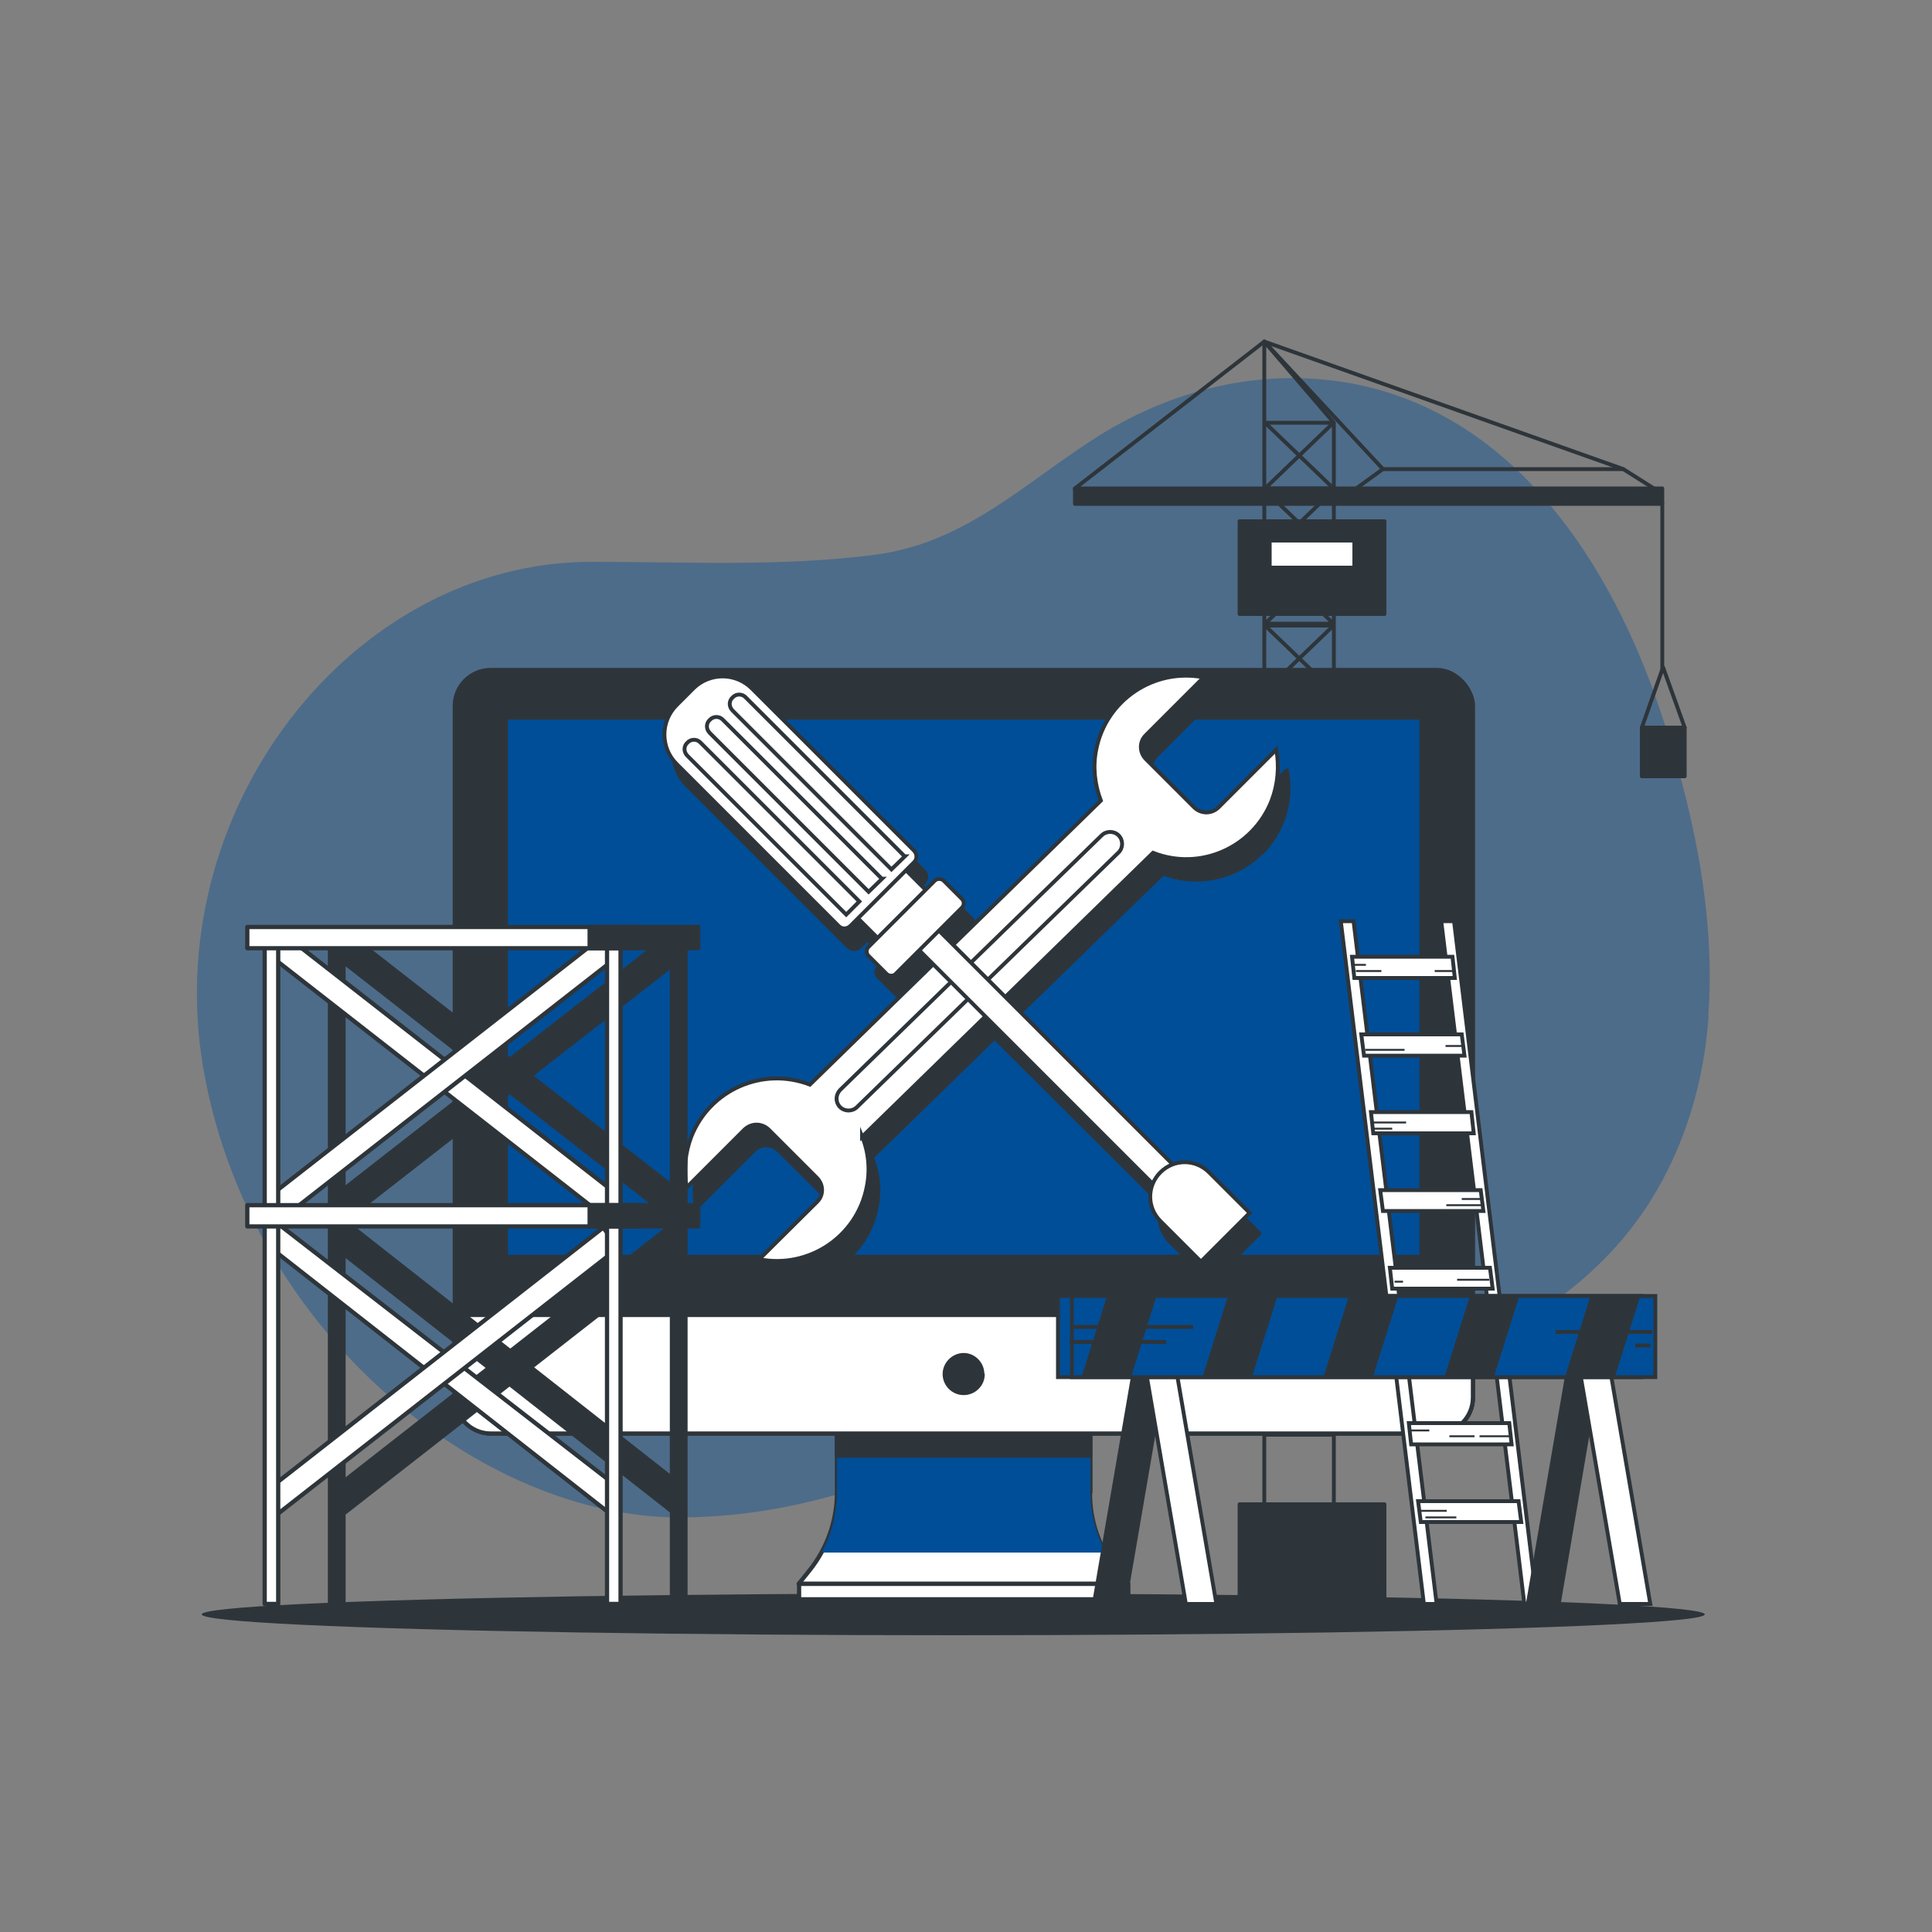 <?xml version="1.0" encoding="UTF-8"?>
<svg xmlns="http://www.w3.org/2000/svg" version="1.1" viewBox="0 0 500 500">
  <rect x="0" y="0" width="500" height="500" fill="#808080" stroke="none"/>
  <defs>
    <style>
      .cls-1, .cls-2, .cls-3, .cls-4, .cls-5, .cls-6, .cls-7, .cls-8, .cls-9, .cls-10, .cls-11, .cls-12, .cls-13 {
        stroke: #2e353a;
      }

      .cls-1, .cls-2, .cls-7 {
        fill: none;
      }

      .cls-1, .cls-3, .cls-4, .cls-5, .cls-9, .cls-10 {
        stroke-linecap: round;
        stroke-linejoin: round;
      }

      .cls-2 {
        stroke-width: .5px;
      }

      .cls-2, .cls-6, .cls-7, .cls-8, .cls-12, .cls-13 {
        stroke-miterlimit: 10;
      }

      .cls-3, .cls-8, .cls-10, .cls-11, .cls-12 {
        fill: #fff;
      }

      .cls-14 {
        mix-blend-mode: multiply;
      }

      .cls-14, .cls-4, .cls-6, .cls-15 {
        fill: #004e98;
      }

      .cls-14, .cls-16, .cls-15 {
        isolation: isolate;
      }

      .cls-17 {
        fill: #92e3a9;
        opacity: 0;
      }

      .cls-4, .cls-9, .cls-10 {
        stroke-width: 1.1px;
      }

      .cls-5, .cls-9, .cls-13, .cls-18 {
        fill: #2e353a;
      }

      .cls-6, .cls-12, .cls-13 {
        stroke-width: 1px;
      }

      .cls-11 {
        stroke-miterlimit: 10;
        stroke-width: 1px;
      }

      .cls-15 {
        opacity: .4;
      }
    </style>
  </defs>
  <g class="cls-16">
    <g id="Calque_1">
      <path class="cls-17" d="M441.4,270.8c2-26.8-4.2-54.7-12.6-79.6-12.5-37-36.7-74.9-77.4-83.7-23.5-5-47.4.4-67.6,13-19.4,12.2-34.5,27.9-58.3,30.9-24.1,3.1-48.8,1.8-73.1,1.8-62.3,0-112.8,65-100.2,132.7s72.2,114.6,122.8,114.6,82.8-27.1,126-34.3c21.4-3.6,42.9.7,64.1-4.7,24.6-6.3,47.8-21.3,61.4-43,9.2-14.8,13.8-31.1,15-47.8Z"></path>
      <path class="cls-15" d="M442.1,263c2-26.8-4.2-54.7-12.6-79.6-12.5-37-36.7-74.9-77.4-83.7-23.5-5-47.4.4-67.6,13-19.4,12.2-34.5,27.9-58.3,30.9-24.1,3.1-48.8,1.8-73.1,1.8-62.3,0-112.8,65-100.2,132.7s72.2,114.6,122.8,114.6,82.8-27.1,126-34.3c21.4-3.6,42.9.7,64.1-4.7,24.6-6.3,47.8-21.3,61.4-43,9.2-14.8,13.8-31.1,15-47.8Z"></path>
      <g id="freepik--Shadow--inject-1--inject-3">
        <ellipse class="cls-18" cx="246.7" cy="417.8" rx="194.5" ry="5.4"></ellipse>
      </g>
      <g id="freepik--Crane--inject-1--inject-3">
        <polygon class="cls-1" points="345.2 412.8 327.2 412.8 327.2 88.4 345.2 109.4 345.2 412.8"></polygon>
        <polygon class="cls-1" points="327.4 336.4 345.1 336.4 327.4 319.4 345.1 319.4 327.4 336.4"></polygon>
        <polygon class="cls-1" points="327.4 318.9 345.1 318.9 327.4 301.9 345.1 301.9 327.4 318.9"></polygon>
        <polygon class="cls-1" points="327.4 371.3 345.1 371.3 327.4 354.2 345.1 354.2 327.4 371.3"></polygon>
        <polygon class="cls-1" points="327.4 353.8 345.1 353.8 327.4 336.7 345.1 336.7 327.4 353.8"></polygon>
        <polygon class="cls-1" points="327.4 301.4 345.1 301.4 327.4 284.4 345.1 284.4 327.4 301.4"></polygon>
        <polygon class="cls-1" points="327.4 283.9 345.1 283.9 327.4 266.9 345.1 266.9 327.4 283.9"></polygon>
        <polygon class="cls-1" points="327.4 266.4 345.1 266.4 327.4 249.4 345.1 249.4 327.4 266.4"></polygon>
        <polygon class="cls-1" points="327.4 248.9 345.1 248.9 327.4 231.9 345.1 231.9 327.4 248.9"></polygon>
        <polygon class="cls-1" points="327.4 231.4 345.1 231.4 327.4 214.4 345.1 214.4 327.4 231.4"></polygon>
        <polygon class="cls-1" points="327.4 213.9 345.1 213.9 327.4 196.9 345.1 196.9 327.4 213.9"></polygon>
        <polygon class="cls-1" points="327.4 196.4 345.1 196.4 327.4 179.4 345.1 179.4 327.4 196.4"></polygon>
        <polygon class="cls-1" points="327.4 178.9 345.1 178.9 327.4 161.9 345.1 161.9 327.4 178.9"></polygon>
        <polygon class="cls-1" points="327.4 161.4 345.1 161.4 327.4 144.4 345.1 144.4 327.4 161.4"></polygon>
        <polygon class="cls-1" points="327.4 143.9 345.1 143.9 327.4 126.9 345.1 126.9 327.4 143.9"></polygon>
        <polygon class="cls-1" points="327.4 126.4 345.1 126.4 327.4 109.4 345.1 109.4 327.4 126.4"></polygon>
        <polygon class="cls-1" points="428.8 126.9 420.1 121.4 357.9 121.4 350.3 126.9 428.8 126.9"></polygon>
        <rect class="cls-5" x="278.2" y="126.4" width="152" height="4"></rect>
        <polyline class="cls-1" points="420.1 121.4 327.2 88.4 357.9 121.4"></polyline>
        <line class="cls-1" x1="327.2" y1="88.4" x2="278.2" y2="126.4"></line>
        <rect class="cls-5" x="320.8" y="134.9" width="37.5" height="24"></rect>
        <rect class="cls-5" x="320.8" y="389.3" width="37.5" height="24"></rect>
        <rect class="cls-3" x="328.6" y="139.9" width="21.9" height="7"></rect>
        <line class="cls-1" x1="430.2" y1="130.4" x2="430.2" y2="173.6"></line>
        <rect class="cls-5" x="424.9" y="188.3" width="11.1" height="12.6"></rect>
        <polyline class="cls-1" points="424.9 188.3 430.4 172.7 436 188.3"></polyline>
      </g>
      <path class="cls-10" d="M282.2,386.2v-22.2h-65.6v22.3c0,7.3-2.5,14.3-7,20l-2.9,3.6h85.2l-2.9-3.6c-4.5-5.7-7-12.8-6.9-20Z"></path>
      <path class="cls-14" d="M212.6,401.8h73.6c-2.6-4.8-4-10.1-4-15.6v-22.2h-65.6v22.3c0,5.4-1.4,10.8-4,15.6Z"></path>
      <rect class="cls-9" x="216.6" y="367.3" width="65.5" height="9.4"></rect>
      <rect class="cls-9" x="117.7" y="173.4" width="263.5" height="197.6" rx="9.3" ry="9.3"></rect>
      <path class="cls-10" d="M117.7,340.3h263.5v21.4c0,5.1-4.2,9.3-9.3,9.3H127c-5.1,0-9.3-4.2-9.3-9.3h0v-21.4h0Z"></path>
      <rect class="cls-4" x="130.9" y="185.7" width="237" height="139.6"></rect>
      <path class="cls-9" d="M254.2,355.6c0-2.7-2.2-4.9-4.8-4.9s-4.9,2.2-4.9,4.9c0,2.7,2.2,4.9,4.9,4.9h0c2.7,0,4.9-2.2,4.9-4.8,0,0,0,0,0,0Z"></path>
      <rect class="cls-10" x="206.8" y="409.9" width="85.2" height="4"></rect>
      <g id="freepik--Tools--inject-1--inject-3">
        <path class="cls-9" d="M326.5,220.7c5.6-5.6,8-13.6,6.5-21.3l-14.9,14.9c-1.8,1.7-4.6,1.7-6.4,0l-12.4-12.4c-1.8-1.8-1.8-4.6,0-6.4h0s14.9-14.9,14.9-14.9c-12.9-2.5-25.3,5.9-27.8,18.7-.9,4.4-.5,9,1.2,13.1l-38.4,37.5-3.7-3.7,6-6c.6-.6.6-1.7,0-2.3l-4.7-4.7c-.6-.6-1.7-.6-2.3,0l-2.3,2.3-5.1-5.1,1.9-1.9c.9-.9.9-2.3,0-3.1l-41.9-41.9c-4.2-4.2-11-4.2-15.2,0h0s-4.3,4.3-4.3,4.3c-4.2,4.2-4.2,11,0,15.2,0,0,0,0,0,0l41.9,41.9c.9.9,2.3.9,3.1,0l1.9-1.9,5.1,5.1-2.3,2.3c-.6.6-.6,1.7,0,2.3,0,0,0,0,0,0l4.7,4.7c.6.6,1.7.6,2.3,0l6-6,3.6,3.6-31.8,31c-12.2-4.7-26,1.3-30.7,13.5-1.6,4.2-2,8.7-1.2,13.1l14.9-14.9c1.8-1.8,4.6-1.8,6.4,0h0s12.4,12.3,12.4,12.3c1.8,1.8,1.8,4.6,0,6.4h0s-14.9,14.9-14.9,14.9c12.9,2.5,25.3-5.9,27.8-18.7.9-4.4.5-9-1.2-13.1l31.8-31,43.4,43.3c-1.3,3.3-.5,7,2,9.5l10.5,10.5,12.6-12.6-10.5-10.5c-2.5-2.5-6.2-3.3-9.5-2l-43.3-43.3,38.4-37.4c8.8,3.4,18.7,1.3,25.4-5.3Z"></path>
        <path class="cls-8" d="M223.1,294.2l75.3-73.5c12.2,4.8,25.9-1.3,30.7-13.5,1.6-4.2,2-8.8,1.2-13.2l-14.9,14.9c-1.8,1.8-4.6,1.8-6.4,0h0s-12.4-12.4-12.4-12.4c-1.8-1.8-1.8-4.6,0-6.3,0,0,0,0,0,0l14.9-14.9c-12.9-2.5-25.3,5.9-27.8,18.7-.9,4.4-.4,9,1.2,13.2l-75.3,73.5c-12.2-4.7-25.9,1.3-30.7,13.5-1.6,4.2-2,8.7-1.2,13.1l14.9-14.9c1.8-1.8,4.6-1.8,6.4,0h0s12.4,12.4,12.4,12.4c1.8,1.8,1.8,4.6,0,6.3,0,0,0,0,0,0l-14.9,14.8c12.9,2.5,25.3-5.9,27.8-18.7.9-4.4.5-9-1.2-13.1h0Z"></path>
        <path class="cls-8" d="M217.4,286.5h0c-1.2-1.2-1.2-3.1,0-4.4l67.7-65.9c1.2-1.2,3.2-1.2,4.4,0h0c1.2,1.2,1.2,3.2,0,4.4l-67.7,65.9c-1.2,1.2-3.2,1.2-4.4,0Z"></path>
        <rect class="cls-11" x="267.9" y="222.9" width="7.2" height="103.3" transform="translate(-114.6 272.3) rotate(-45)"></rect>
        <path class="cls-8" d="M323.4,313.9l-12.6,12.6-10.5-10.5c-3.5-3.5-3.5-9.1,0-12.6h0c3.5-3.5,9.1-3.5,12.6,0h0s10.5,10.5,10.5,10.5Z"></path>
        <rect class="cls-11" x="220.6" y="225.4" width="17.6" height="14.3" transform="translate(-97.2 230.4) rotate(-45)"></rect>
        <path class="cls-11" d="M175.1,182.5l4.3-4.3c4.2-4.2,11-4.2,15.2,0h0s41.9,41.9,41.9,41.9c.9.9.9,2.3,0,3.1l-16.4,16.4c-.9.9-2.3.9-3.1,0l-41.9-41.9c-4.2-4.2-4.2-11,0-15.2Z"></path>
        <rect class="cls-11" x="223.1" y="235" width="27.5" height="9.9" rx="1.6" ry="1.6" transform="translate(-100.3 237.8) rotate(-45)"></rect>
        <path class="cls-8" d="M222.4,233.3l-3.4,3.4-41.1-41.1c-1-1-1-2.5,0-3.4h0c.9-1,2.5-1,3.4,0,0,0,0,0,0,0l41.1,41.1Z"></path>
        <path class="cls-8" d="M228.3,227.4l-3.5,3.4-41.1-41.1c-1-1-1-2.5,0-3.4h0c.9-1,2.5-1,3.4,0,0,0,0,0,0,0l41.1,41.1Z"></path>
        <path class="cls-8" d="M234.2,221.6l-3.5,3.4-41.1-41.1c-1-1-1-2.5,0-3.4h0c.9-1,2.5-1,3.4,0,0,0,0,0,0,0l41.1,41.1Z"></path>
      </g>
      <polygon class="cls-8" points="371.8 415.1 368.5 415.1 347 238.4 350.3 238.4 371.8 415.1"></polygon>
      <polygon class="cls-8" points="397.8 415.1 394.5 415.1 373 238.4 376.3 238.4 397.8 415.1"></polygon>
      <polygon class="cls-8" points="376.5 253.1 350.5 253.1 349.9 247.6 375.9 247.6 376.5 253.1"></polygon>
      <polygon class="cls-8" points="379 273.2 353 273.2 352.3 267.7 378.3 267.7 379 273.2"></polygon>
      <polygon class="cls-8" points="381.4 293.3 355.4 293.3 354.8 287.8 380.8 287.8 381.4 293.3"></polygon>
      <polygon class="cls-8" points="383.9 313.4 357.9 313.4 357.2 308 383.2 308 383.9 313.4"></polygon>
      <polygon class="cls-8" points="386.3 333.5 360.3 333.5 359.7 328.1 385.6 328.1 386.3 333.5"></polygon>
      <polygon class="cls-8" points="388.8 353.7 362.8 353.7 362.1 348.2 388.1 348.2 388.8 353.7"></polygon>
      <polygon class="cls-8" points="391.2 373.8 365.2 373.8 364.6 368.3 390.6 368.3 391.2 373.8"></polygon>
      <polygon class="cls-8" points="393.7 393.9 367.7 393.9 367 388.5 393 388.5 393.7 393.9"></polygon>
      <line class="cls-2" x1="350.1" y1="249.7" x2="353.5" y2="249.7"></line>
      <line class="cls-2" x1="350.9" y1="251.3" x2="357.5" y2="251.3"></line>
      <line class="cls-2" x1="376.1" y1="251.3" x2="371.3" y2="251.3"></line>
      <line class="cls-2" x1="378.5" y1="270.7" x2="374.1" y2="270.7"></line>
      <line class="cls-2" x1="353.3" y1="271.7" x2="363.5" y2="271.7"></line>
      <line class="cls-2" x1="355.1" y1="290.5" x2="363.9" y2="290.5"></line>
      <line class="cls-2" x1="355.5" y1="292.1" x2="360.3" y2="292.1"></line>
      <line class="cls-2" x1="383.7" y1="310.3" x2="378.3" y2="310.3"></line>
      <line class="cls-2" x1="383.3" y1="311.9" x2="374.3" y2="311.9"></line>
      <line class="cls-2" x1="391.1" y1="371.7" x2="382.9" y2="371.7"></line>
      <line class="cls-2" x1="364.9" y1="370.2" x2="369.9" y2="370.2"></line>
      <line class="cls-2" x1="381.6" y1="371.7" x2="375.1" y2="371.7"></line>
      <line class="cls-2" x1="367.4" y1="391" x2="374.4" y2="391"></line>
      <line class="cls-2" x1="368.9" y1="392.7" x2="376.9" y2="392.7"></line>
      <line class="cls-2" x1="360.9" y1="331.7" x2="363.1" y2="331.7"></line>
      <line class="cls-2" x1="385.4" y1="331.2" x2="377.1" y2="331.2"></line>
      <polygon class="cls-9" points="177 309.4 173 314.6 86.9 247.4 90.8 242.2 177 309.4"></polygon>
      <polygon class="cls-9" points="86.9 309.4 90.8 314.6 177 247.4 173 242.2 86.9 309.4"></polygon>
      <polygon class="cls-9" points="177 385 174.5 391.6 86.9 322.9 89.4 316.2 177 385"></polygon>
      <polygon class="cls-9" points="86.9 385 87.5 392.8 177 322.9 173 317.7 86.9 385"></polygon>
      <rect class="cls-9" x="85.4" y="241.5" width="3.5" height="173.6"></rect>
      <rect class="cls-9" x="173.9" y="241.5" width="3.5" height="173.6"></rect>
      <polygon class="cls-10" points="160.1 309.4 156.1 314.6 70 247.4 74 242.2 160.1 309.4"></polygon>
      <polygon class="cls-10" points="70 309.4 74 314.6 160.1 247.4 156.1 242.2 70 309.4"></polygon>
      <polygon class="cls-10" points="160.1 385 157.7 391.6 70 322.9 71.3 316.2 160.1 385"></polygon>
      <polygon class="cls-10" points="70 385 70.6 392.8 160.1 322.9 156.1 317.7 70 385"></polygon>
      <rect class="cls-10" x="68.5" y="241.5" width="3.5" height="173.6"></rect>
      <rect class="cls-10" x="157.1" y="241.5" width="3.5" height="173.6"></rect>
      <rect class="cls-10" x="64" y="239.9" width="101.1" height="5.5"></rect>
      <rect class="cls-9" x="152.6" y="239.9" width="28.1" height="5.5"></rect>
      <rect class="cls-10" x="64" y="311.9" width="101.1" height="5.5"></rect>
      <rect class="cls-9" x="152.6" y="311.9" width="28.1" height="5.5"></rect>
      <polygon class="cls-13" points="291 415.1 283.1 415.1 293.7 353.3 301.6 353.3 291 415.1"></polygon>
      <polygon class="cls-12" points="306.9 415.1 314.8 415.1 304.2 353.3 296.3 353.3 306.9 415.1"></polygon>
      <polygon class="cls-13" points="403.4 415.1 395.4 415.1 406 353.3 413.9 353.3 403.4 415.1"></polygon>
      <polygon class="cls-12" points="419.2 415.1 427.1 415.1 416.5 353.3 408.6 353.3 419.2 415.1"></polygon>
      <rect class="cls-6" x="273.8" y="335.4" width="151" height="21"></rect>
      <rect class="cls-6" x="277.4" y="335.4" width="151" height="21"></rect>
      <polygon class="cls-18" points="279.9 356.4 292.7 356.4 299.3 335.4 286.5 335.4 279.9 356.4"></polygon>
      <polygon class="cls-18" points="330.6 335.4 317.8 335.4 311.2 356.4 324 356.4 330.6 335.4"></polygon>
      <polygon class="cls-18" points="424.5 335.4 411.6 335.4 405 356.4 417.9 356.4 424.5 335.4"></polygon>
      <polygon class="cls-18" points="393.2 335.4 380.4 335.4 373.8 356.4 386.6 356.4 393.2 335.4"></polygon>
      <polygon class="cls-18" points="361.9 335.4 349.1 335.4 342.5 356.4 355.3 356.4 361.9 335.4"></polygon>
      <line class="cls-7" x1="427.6" y1="344.7" x2="402.6" y2="344.7"></line>
      <line class="cls-7" x1="427.1" y1="348.2" x2="423.2" y2="348.2"></line>
      <line class="cls-7" x1="276.8" y1="347.3" x2="301.8" y2="347.3"></line>
      <line class="cls-7" x1="277.2" y1="343.4" x2="308.8" y2="343.4"></line>
    </g>
  </g>
</svg>
